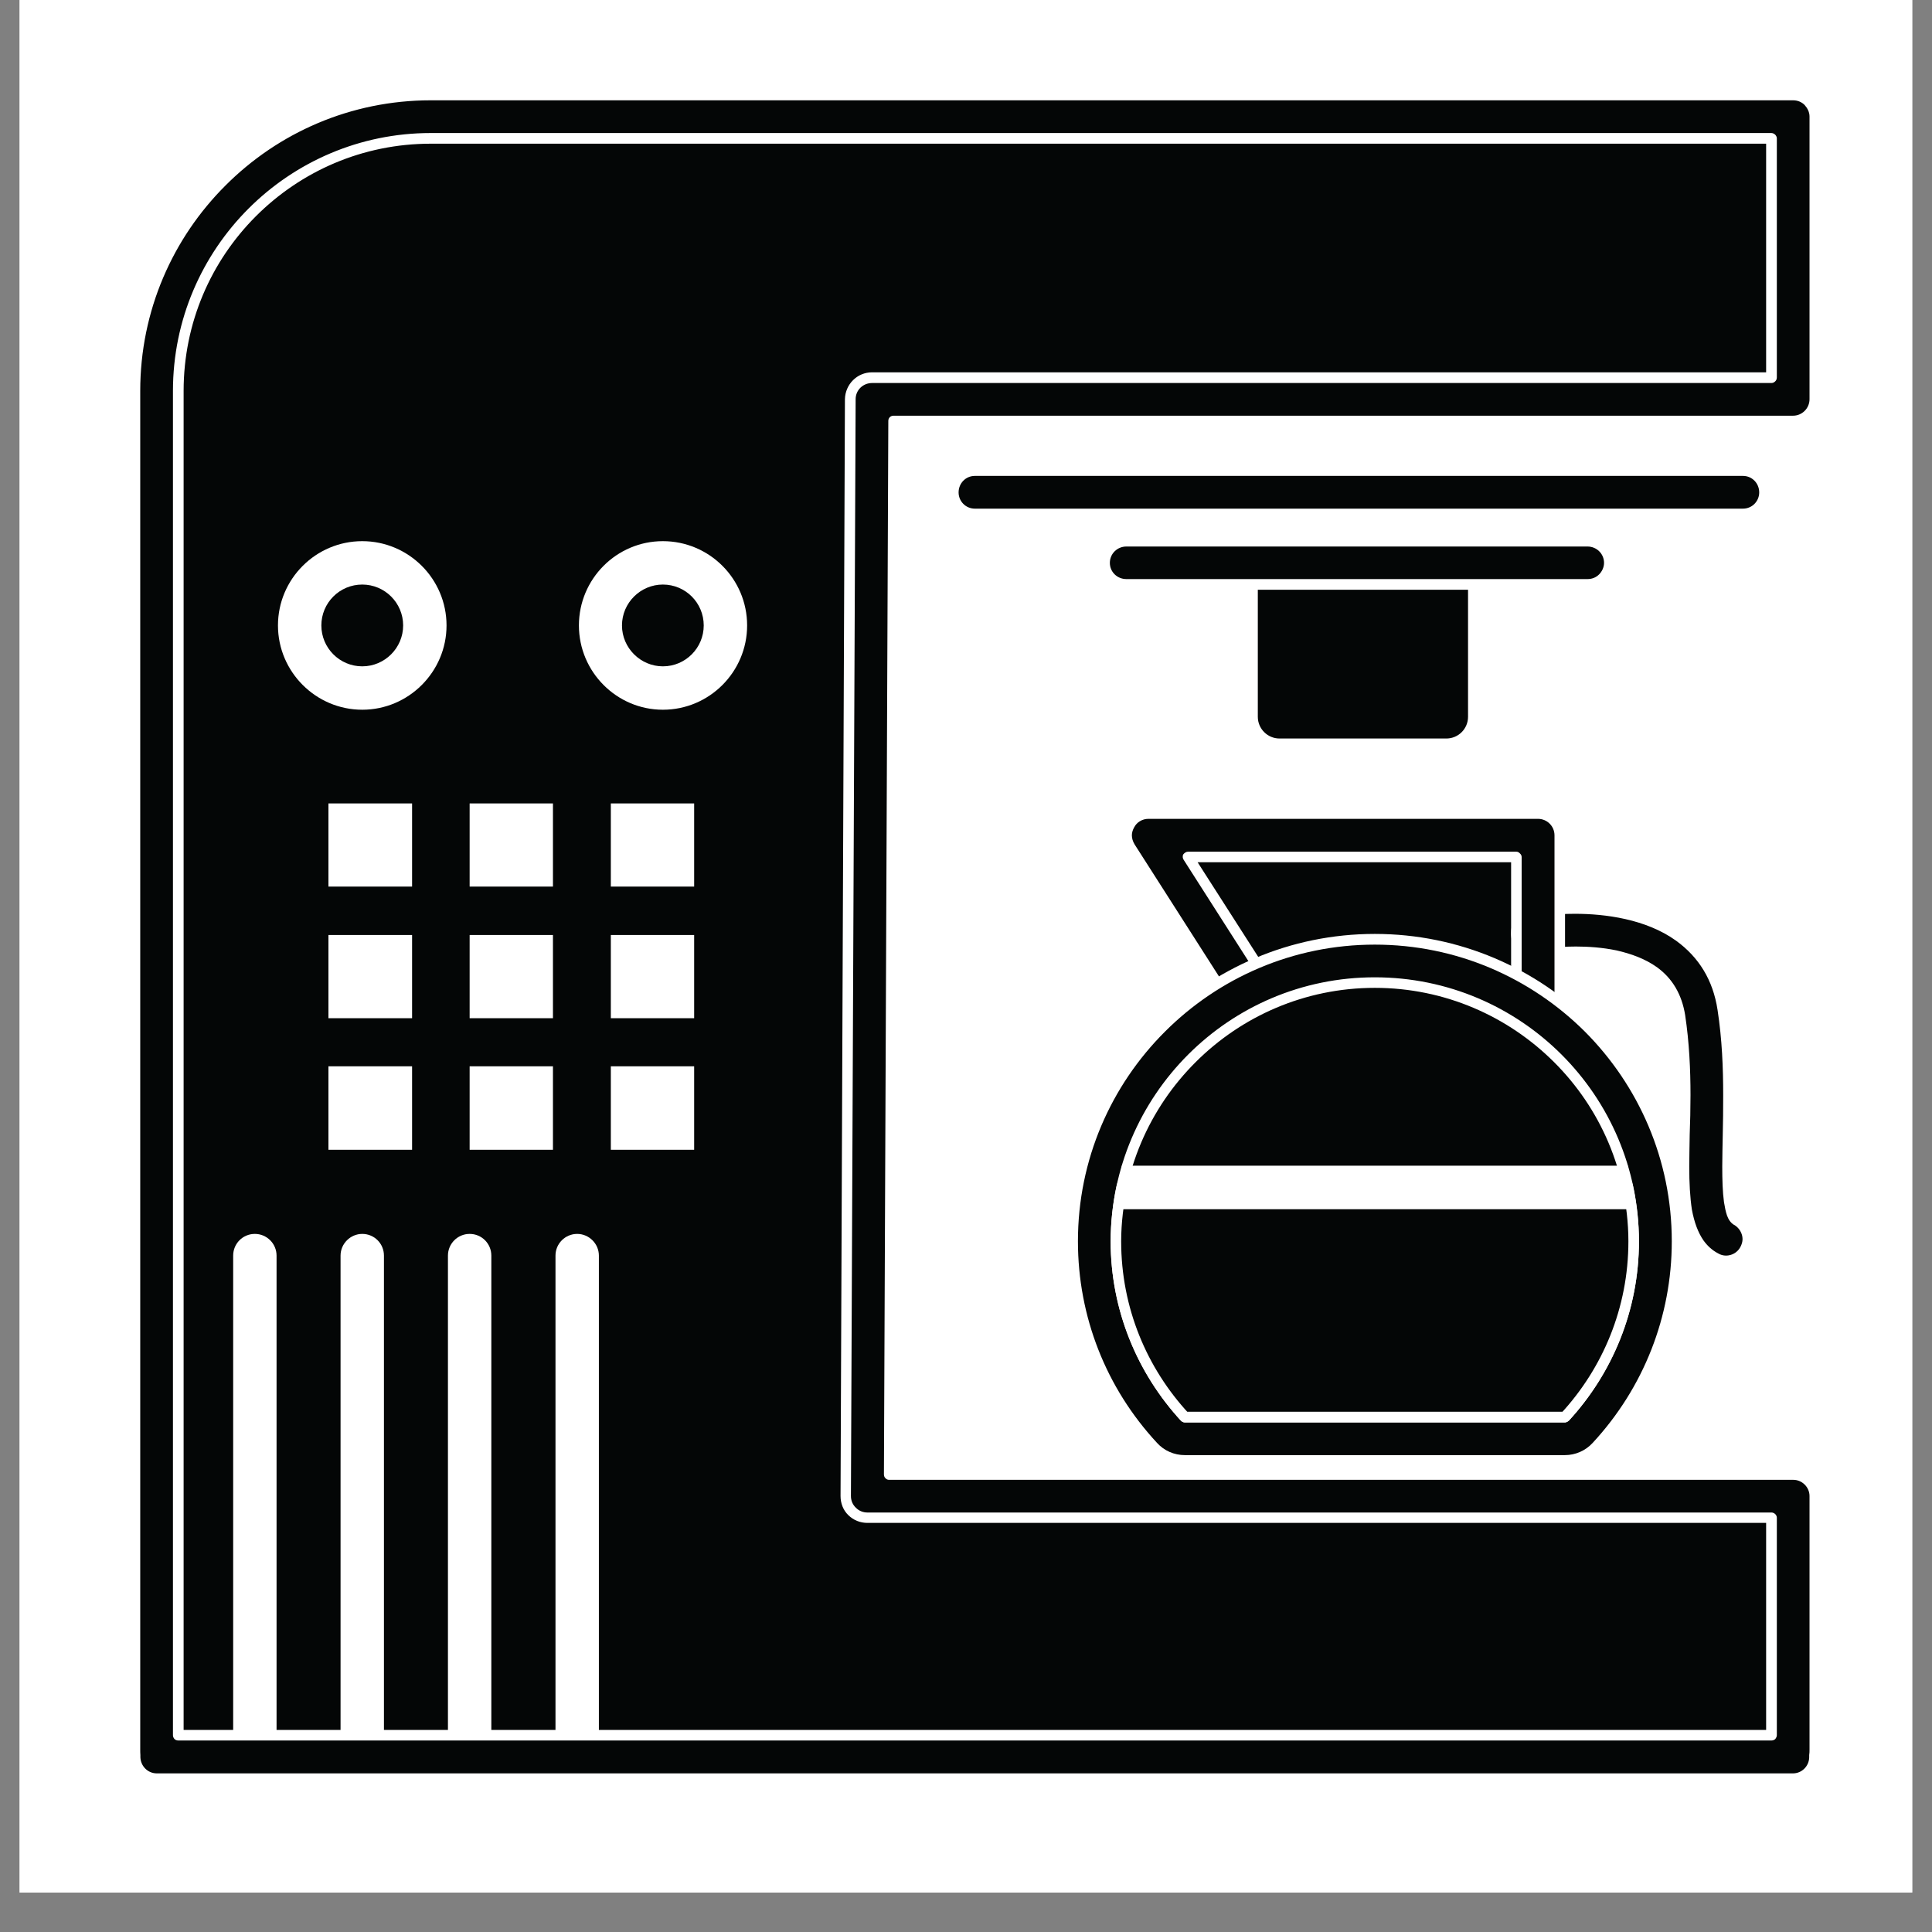 <svg xmlns="http://www.w3.org/2000/svg" xmlns:xlink="http://www.w3.org/1999/xlink" width="64" zoomAndPan="magnify" viewBox="0 0 48 48" height="64" preserveAspectRatio="xMidYMid meet" version="1.0"><rect x="0" y="0" width="48" height="48" fill="#808080" stroke="none"/><defs><clipPath id="e3cdc17a32"><path d="M 0.488 0 L 47.508 0 L 47.508 47.02 L 0.488 47.02 Z M 0.488 0 " clip-rule="nonzero"/></clipPath><clipPath id="046571962a"><path d="M 3.625 2.23 L 45 2.23 L 45 44 L 3.625 44 Z M 3.625 2.23 " clip-rule="nonzero"/></clipPath><clipPath id="03938706c3"><path d="M 3.184 2.23 L 45.277 2.23 L 45.277 44.32 L 3.184 44.32 Z M 3.184 2.23 " clip-rule="nonzero"/></clipPath></defs><g clip-path="url(#e3cdc17a32)"><path fill="#ffffff" d="M 0.488 0 L 47.512 0 L 47.512 47.02 L 0.488 47.02 Z M 0.488 0 " fill-opacity="1" fill-rule="nonzero"/><path fill="#ffffff" d="M 0.488 0 L 47.512 0 L 47.512 47.02 L 0.488 47.02 Z M 0.488 0 " fill-opacity="1" fill-rule="nonzero"/></g><path fill="#040606" d="M 35.934 18.348 L 31.789 18.348 C 31.492 18.348 31.25 18.105 31.25 17.809 L 31.25 14.387 C 31.25 14.094 31.492 13.848 31.789 13.848 L 35.934 13.848 C 36.234 13.848 36.473 14.094 36.473 14.387 L 36.473 17.809 C 36.473 18.105 36.234 18.348 35.934 18.348 " fill-opacity="1" fill-rule="nonzero"/><g clip-path="url(#046571962a)"><path fill="#040606" d="M 21.551 37.168 L 21.668 9.918 L 44.547 9.918 L 44.547 2.895 L 10.703 2.895 C 6.941 2.895 3.895 5.949 3.895 9.711 L 3.895 43.465 C 3.895 43.523 3.895 43.586 3.895 43.648 L 44.547 43.648 C 44.547 43.586 44.555 43.523 44.555 43.465 L 44.555 37.168 L 21.551 37.168 " fill-opacity="1" fill-rule="nonzero"/><path fill="#ffffff" d="M 21.551 37.168 L 21.68 37.168 L 21.797 10.055 L 44.547 10.055 C 44.582 10.055 44.613 10.035 44.641 10.012 C 44.664 9.984 44.68 9.957 44.68 9.918 L 44.68 2.895 C 44.68 2.867 44.664 2.828 44.641 2.805 C 44.613 2.781 44.582 2.766 44.547 2.766 L 10.703 2.766 C 6.871 2.766 3.758 5.879 3.758 9.711 L 3.758 43.465 C 3.758 43.531 3.766 43.594 3.766 43.652 C 3.766 43.719 3.828 43.781 3.895 43.781 L 44.547 43.781 C 44.613 43.781 44.676 43.719 44.676 43.652 C 44.676 43.594 44.68 43.531 44.68 43.465 L 44.68 37.168 C 44.68 37.141 44.668 37.102 44.645 37.078 C 44.621 37.055 44.582 37.039 44.555 37.039 L 21.551 37.039 L 21.551 37.168 L 21.68 37.168 L 21.551 37.168 L 21.551 37.305 L 44.418 37.305 L 44.418 43.465 C 44.418 43.52 44.414 43.578 44.414 43.648 L 44.547 43.648 L 44.547 43.52 L 3.895 43.52 L 3.895 43.648 L 4.027 43.648 C 4.027 43.578 4.023 43.52 4.023 43.465 L 4.023 9.711 C 4.023 7.867 4.77 6.195 5.98 4.988 C 7.188 3.777 8.859 3.031 10.703 3.031 L 44.418 3.031 L 44.418 9.789 L 21.668 9.789 C 21.594 9.789 21.531 9.844 21.531 9.918 L 21.418 37.168 C 21.418 37.207 21.434 37.238 21.461 37.262 C 21.484 37.285 21.516 37.305 21.551 37.305 L 21.551 37.168 " fill-opacity="1" fill-rule="nonzero"/></g><g clip-path="url(#03938706c3)"><path fill="#040606" d="M 4.426 43.109 L 44.016 43.109 L 44.016 37.707 L 21.551 37.707 C 21.402 37.707 21.27 37.652 21.172 37.551 C 21.066 37.449 21.012 37.309 21.012 37.168 L 21.129 9.918 C 21.129 9.625 21.367 9.379 21.668 9.379 L 44.008 9.379 L 44.008 3.434 L 10.703 3.434 C 7.242 3.434 4.426 6.25 4.426 9.711 Z M 44.547 44.188 L 3.895 44.188 C 3.605 44.188 3.367 43.953 3.355 43.66 L 3.355 43.609 C 3.355 43.562 3.355 43.512 3.355 43.465 L 3.355 9.711 C 3.355 5.656 6.648 2.363 10.703 2.363 L 44.547 2.363 C 44.848 2.363 45.086 2.602 45.086 2.895 L 45.086 9.918 C 45.086 10.219 44.848 10.457 44.547 10.457 L 22.199 10.457 L 22.09 36.629 L 44.555 36.629 C 44.848 36.629 45.086 36.875 45.086 37.168 L 45.086 43.465 C 45.086 43.512 45.086 43.562 45.086 43.609 L 45.086 43.66 C 45.074 43.953 44.836 44.188 44.547 44.188 " fill-opacity="1" fill-rule="nonzero"/><path fill="#ffffff" d="M 4.426 43.109 L 4.426 43.242 L 44.016 43.242 C 44.043 43.242 44.082 43.23 44.105 43.207 C 44.129 43.176 44.145 43.145 44.145 43.109 L 44.145 37.707 C 44.145 37.672 44.129 37.641 44.105 37.617 C 44.082 37.594 44.043 37.578 44.016 37.578 L 21.551 37.578 C 21.441 37.578 21.336 37.535 21.262 37.457 C 21.184 37.383 21.141 37.281 21.141 37.168 L 21.035 37.168 L 21.141 37.176 L 21.141 37.168 L 21.035 37.168 L 21.141 37.176 L 21.141 37.168 L 21.258 9.918 C 21.258 9.691 21.441 9.516 21.668 9.516 L 44.008 9.516 C 44.043 9.516 44.074 9.504 44.102 9.477 C 44.129 9.453 44.145 9.418 44.145 9.379 L 44.145 3.434 C 44.145 3.402 44.125 3.367 44.102 3.344 C 44.074 3.32 44.043 3.305 44.008 3.305 L 10.703 3.305 C 7.168 3.305 4.297 6.176 4.297 9.711 L 4.297 43.109 C 4.297 43.145 4.309 43.176 4.336 43.207 C 4.359 43.23 4.395 43.242 4.426 43.242 L 4.426 43.109 L 4.562 43.109 L 4.562 9.711 C 4.562 8.016 5.246 6.484 6.359 5.371 C 7.477 4.254 9.008 3.57 10.703 3.57 L 43.879 3.57 L 43.879 9.25 L 21.668 9.25 C 21.293 9.25 21 9.551 20.992 9.918 L 20.883 37.168 L 21.012 37.168 L 20.883 37.164 L 20.883 37.168 C 20.883 37.348 20.949 37.52 21.074 37.641 C 21.203 37.77 21.375 37.836 21.551 37.836 L 43.879 37.836 L 43.879 42.98 L 4.426 42.98 L 4.426 43.109 L 4.562 43.109 Z M 44.547 44.188 L 44.547 44.059 L 3.895 44.059 C 3.672 44.059 3.496 43.879 3.488 43.66 L 3.488 43.605 C 3.484 43.555 3.484 43.512 3.484 43.465 L 3.484 9.711 C 3.484 7.719 4.293 5.914 5.602 4.609 C 6.906 3.301 8.711 2.492 10.703 2.492 L 44.547 2.492 C 44.664 2.492 44.762 2.535 44.836 2.609 C 44.906 2.688 44.957 2.785 44.957 2.895 L 44.957 9.918 C 44.957 10.145 44.773 10.328 44.547 10.328 L 22.199 10.328 C 22.125 10.328 22.07 10.383 22.07 10.457 L 21.961 36.629 C 21.961 36.668 21.973 36.699 21.996 36.723 C 22.023 36.754 22.055 36.766 22.09 36.766 L 44.555 36.766 C 44.773 36.766 44.957 36.949 44.957 37.168 L 44.957 43.465 C 44.957 43.512 44.957 43.555 44.949 43.605 L 44.949 43.66 C 44.945 43.879 44.766 44.059 44.547 44.059 L 44.547 44.312 C 44.906 44.312 45.203 44.027 45.215 43.664 L 45.215 43.609 C 45.219 43.562 45.219 43.512 45.219 43.465 L 45.219 37.168 C 45.219 36.801 44.922 36.504 44.555 36.504 L 22.223 36.504 L 22.336 10.594 L 44.547 10.594 C 44.922 10.594 45.215 10.293 45.219 9.918 L 45.219 2.895 C 45.215 2.527 44.922 2.23 44.547 2.23 L 10.703 2.23 C 6.574 2.23 3.219 5.582 3.219 9.711 L 3.219 43.465 C 3.219 43.512 3.227 43.562 3.227 43.609 L 3.227 43.664 C 3.238 44.027 3.531 44.312 3.895 44.312 L 44.547 44.312 L 44.547 44.188 " fill-opacity="1" fill-rule="nonzero"/></g><path fill="#040606" d="M 10.555 15.539 C 10.555 16.395 9.855 17.094 9 17.094 C 8.145 17.094 7.445 16.395 7.445 15.539 C 7.445 14.68 8.145 13.984 9 13.984 C 9.855 13.984 10.555 14.68 10.555 15.539 " fill-opacity="1" fill-rule="nonzero"/><path fill="#ffffff" d="M 10.555 15.539 L 10.422 15.539 C 10.422 15.93 10.262 16.285 10.004 16.543 C 9.746 16.801 9.391 16.961 9 16.961 C 8.609 16.961 8.254 16.801 7.996 16.543 C 7.738 16.285 7.578 15.93 7.578 15.539 C 7.578 15.148 7.738 14.793 7.996 14.535 C 8.254 14.27 8.609 14.113 9 14.113 C 9.391 14.113 9.746 14.27 10.004 14.535 C 10.262 14.793 10.422 15.148 10.422 15.539 L 10.684 15.539 C 10.684 14.609 9.93 13.855 9 13.855 C 8.07 13.855 7.316 14.609 7.316 15.539 C 7.316 16.469 8.07 17.223 9 17.223 C 9.93 17.223 10.684 16.469 10.684 15.539 L 10.555 15.539 " fill-opacity="1" fill-rule="nonzero"/><path fill="#ffffff" d="M 9 14.523 C 8.438 14.523 7.984 14.977 7.984 15.539 C 7.984 16.098 8.438 16.555 9 16.555 C 9.559 16.555 10.016 16.098 10.016 15.539 C 10.016 14.977 9.559 14.523 9 14.523 Z M 9 17.633 C 7.848 17.633 6.906 16.691 6.906 15.539 C 6.906 14.383 7.848 13.445 9 13.445 C 10.152 13.445 11.094 14.383 11.094 15.539 C 11.094 16.691 10.152 17.633 9 17.633 " fill-opacity="1" fill-rule="nonzero"/><path fill="#040606" d="M 18.023 15.539 C 18.023 16.395 17.328 17.094 16.469 17.094 C 15.613 17.094 14.922 16.395 14.922 15.539 C 14.922 14.68 15.613 13.984 16.469 13.984 C 17.328 13.984 18.023 14.68 18.023 15.539 " fill-opacity="1" fill-rule="nonzero"/><path fill="#ffffff" d="M 18.023 15.539 L 17.895 15.539 C 17.895 15.93 17.738 16.285 17.48 16.543 C 17.215 16.801 16.867 16.961 16.469 16.961 C 16.078 16.961 15.723 16.801 15.465 16.543 C 15.207 16.285 15.051 15.93 15.051 15.539 C 15.051 15.148 15.207 14.793 15.465 14.535 C 15.723 14.27 16.078 14.113 16.469 14.113 C 16.867 14.113 17.215 14.27 17.48 14.535 C 17.738 14.793 17.895 15.148 17.895 15.539 L 18.16 15.539 C 18.16 14.609 17.398 13.855 16.469 13.855 C 15.539 13.855 14.785 14.609 14.785 15.539 C 14.785 16.469 15.539 17.223 16.469 17.223 C 17.398 17.223 18.16 16.469 18.16 15.539 L 18.023 15.539 " fill-opacity="1" fill-rule="nonzero"/><path fill="#ffffff" d="M 16.469 14.523 C 15.914 14.523 15.453 14.977 15.453 15.539 C 15.453 16.098 15.914 16.555 16.469 16.555 C 17.031 16.555 17.484 16.098 17.484 15.539 C 17.484 14.977 17.031 14.523 16.469 14.523 Z M 16.469 17.633 C 15.32 17.633 14.383 16.691 14.383 15.539 C 14.383 14.383 15.32 13.445 16.469 13.445 C 17.625 13.445 18.562 14.383 18.562 15.539 C 18.562 16.691 17.625 17.633 16.469 17.633 " fill-opacity="1" fill-rule="nonzero"/><path fill="#ffffff" d="M 6.871 43.125 L 6.871 31.195 C 6.871 30.898 6.629 30.656 6.332 30.656 C 6.031 30.656 5.793 30.898 5.793 31.195 L 5.793 43.125 L 6.871 43.125 " fill-opacity="1" fill-rule="nonzero"/><path fill="#ffffff" d="M 9.539 43.125 L 9.539 31.195 C 9.539 30.898 9.301 30.656 9 30.656 C 8.707 30.656 8.461 30.898 8.461 31.195 L 8.461 43.125 L 9.539 43.125 " fill-opacity="1" fill-rule="nonzero"/><path fill="#ffffff" d="M 12.207 43.125 L 12.207 31.195 C 12.207 30.898 11.969 30.656 11.668 30.656 C 11.371 30.656 11.129 30.898 11.129 31.195 L 11.129 43.125 L 12.207 43.125 " fill-opacity="1" fill-rule="nonzero"/><path fill="#ffffff" d="M 14.879 43.125 L 14.879 31.195 C 14.879 30.898 14.633 30.656 14.34 30.656 C 14.043 30.656 13.801 30.898 13.801 31.195 L 13.801 43.125 L 14.879 43.125 " fill-opacity="1" fill-rule="nonzero"/><path fill="#ffffff" d="M 10.238 22.027 L 8.16 22.027 L 8.16 19.961 L 10.238 19.961 L 10.238 22.027 " fill-opacity="1" fill-rule="nonzero"/><path fill="#ffffff" d="M 13.738 22.027 L 11.668 22.027 L 11.668 19.961 L 13.738 19.961 L 13.738 22.027 " fill-opacity="1" fill-rule="nonzero"/><path fill="#ffffff" d="M 17.246 22.027 L 15.176 22.027 L 15.176 19.961 L 17.246 19.961 L 17.246 22.027 " fill-opacity="1" fill-rule="nonzero"/><path fill="#ffffff" d="M 10.238 25.297 L 8.16 25.297 L 8.16 23.23 L 10.238 23.23 L 10.238 25.297 " fill-opacity="1" fill-rule="nonzero"/><path fill="#ffffff" d="M 13.738 25.297 L 11.668 25.297 L 11.668 23.23 L 13.738 23.23 L 13.738 25.297 " fill-opacity="1" fill-rule="nonzero"/><path fill="#ffffff" d="M 17.246 25.297 L 15.176 25.297 L 15.176 23.23 L 17.246 23.23 L 17.246 25.297 " fill-opacity="1" fill-rule="nonzero"/><path fill="#ffffff" d="M 10.238 28.566 L 8.16 28.566 L 8.16 26.492 L 10.238 26.492 L 10.238 28.566 " fill-opacity="1" fill-rule="nonzero"/><path fill="#ffffff" d="M 13.738 28.566 L 11.668 28.566 L 11.668 26.492 L 13.738 26.492 L 13.738 28.566 " fill-opacity="1" fill-rule="nonzero"/><path fill="#ffffff" d="M 17.246 28.566 L 15.176 28.566 L 15.176 26.492 L 17.246 26.492 L 17.246 28.566 " fill-opacity="1" fill-rule="nonzero"/><path fill="#040606" d="M 43.305 12.766 L 24.219 12.766 C 23.926 12.766 23.68 12.527 23.68 12.234 C 23.68 11.934 23.926 11.695 24.219 11.695 L 43.305 11.695 C 43.598 11.695 43.844 11.934 43.844 12.234 C 43.844 12.527 43.598 12.766 43.305 12.766 " fill-opacity="1" fill-rule="nonzero"/><path fill="#ffffff" d="M 43.305 12.766 L 43.305 12.637 L 24.219 12.637 C 23.992 12.637 23.816 12.453 23.816 12.234 C 23.816 12.008 23.992 11.824 24.219 11.824 L 43.305 11.824 C 43.531 11.824 43.707 12.008 43.707 12.234 C 43.707 12.453 43.531 12.637 43.305 12.637 L 43.305 12.898 C 43.672 12.898 43.973 12.602 43.973 12.234 C 43.973 11.859 43.672 11.559 43.305 11.559 L 24.219 11.559 C 24.035 11.559 23.867 11.641 23.75 11.754 C 23.625 11.879 23.555 12.051 23.555 12.234 C 23.555 12.418 23.625 12.582 23.75 12.703 C 23.867 12.828 24.035 12.898 24.219 12.898 L 43.305 12.898 L 43.305 12.766 " fill-opacity="1" fill-rule="nonzero"/><path fill="#040606" d="M 39.441 14.523 L 27.984 14.523 C 27.688 14.523 27.445 14.277 27.445 13.984 C 27.445 13.684 27.688 13.445 27.984 13.445 L 39.441 13.445 C 39.742 13.445 39.98 13.684 39.98 13.984 C 39.98 14.277 39.742 14.523 39.441 14.523 " fill-opacity="1" fill-rule="nonzero"/><path fill="#ffffff" d="M 39.441 14.523 L 39.441 14.387 L 27.984 14.387 C 27.758 14.387 27.574 14.211 27.574 13.984 C 27.574 13.758 27.758 13.578 27.984 13.578 L 39.441 13.578 C 39.668 13.578 39.852 13.758 39.852 13.984 C 39.852 14.094 39.801 14.199 39.73 14.27 C 39.656 14.344 39.559 14.387 39.441 14.387 L 39.441 14.652 C 39.812 14.652 40.109 14.352 40.113 13.984 C 40.113 13.617 39.809 13.316 39.441 13.316 L 27.984 13.316 C 27.797 13.316 27.629 13.391 27.508 13.512 C 27.387 13.629 27.312 13.801 27.312 13.984 C 27.312 14.168 27.387 14.332 27.508 14.457 C 27.629 14.578 27.797 14.652 27.984 14.652 L 39.441 14.652 L 39.441 14.523 " fill-opacity="1" fill-rule="nonzero"/><path fill="#040606" d="M 38.211 25.566 L 38.211 20.711 L 28.531 20.711 L 31.211 24.906 C 31.211 24.906 34.402 23.355 38.211 25.566 " fill-opacity="1" fill-rule="nonzero"/><path fill="#ffffff" d="M 38.211 25.566 L 38.344 25.566 L 38.344 20.711 C 38.344 20.676 38.328 20.645 38.301 20.621 C 38.277 20.598 38.246 20.578 38.211 20.578 L 28.531 20.578 C 28.48 20.578 28.438 20.609 28.414 20.652 C 28.391 20.688 28.395 20.742 28.422 20.781 L 31.102 24.973 C 31.141 25.027 31.211 25.055 31.273 25.023 C 31.328 24.996 32.375 24.508 33.957 24.508 C 35.125 24.508 36.574 24.77 38.145 25.676 C 38.188 25.703 38.234 25.703 38.277 25.676 C 38.32 25.652 38.344 25.609 38.344 25.566 L 38.211 25.566 L 38.277 25.449 C 36.668 24.52 35.16 24.246 33.957 24.246 C 32.27 24.246 31.168 24.777 31.156 24.785 L 31.211 24.906 L 31.324 24.832 L 28.77 20.84 L 38.082 20.84 L 38.082 25.566 L 38.211 25.566 L 38.277 25.449 L 38.211 25.566 " fill-opacity="1" fill-rule="nonzero"/><path fill="#040606" d="M 42.883 31.324 C 42.797 31.324 42.703 31.305 42.617 31.254 C 41.793 30.797 41.816 29.645 41.852 28.195 C 41.871 27.293 41.895 26.27 41.738 25.238 C 41.664 24.758 41.449 24.398 41.086 24.141 C 40.082 23.418 38.32 23.707 38.301 23.711 C 38.008 23.762 37.734 23.566 37.684 23.27 C 37.629 22.977 37.824 22.703 38.117 22.648 C 38.211 22.633 40.34 22.281 41.719 23.258 C 42.32 23.695 42.68 24.301 42.801 25.07 C 42.98 26.199 42.957 27.27 42.93 28.219 C 42.914 29.086 42.887 30.172 43.145 30.312 C 43.402 30.461 43.5 30.785 43.352 31.047 C 43.254 31.223 43.07 31.324 42.883 31.324 " fill-opacity="1" fill-rule="nonzero"/><path fill="#ffffff" d="M 42.883 31.324 L 42.883 31.195 C 42.812 31.195 42.746 31.176 42.688 31.141 C 42.531 31.059 42.418 30.949 42.324 30.82 C 42.184 30.617 42.094 30.367 42.035 30.055 C 41.988 29.75 41.969 29.387 41.969 28.988 C 41.969 28.738 41.977 28.477 41.98 28.195 C 41.992 27.883 42 27.551 42 27.207 C 42 26.57 41.969 25.898 41.867 25.219 C 41.785 24.711 41.555 24.312 41.168 24.031 C 40.867 23.816 40.52 23.695 40.164 23.613 C 39.809 23.539 39.453 23.516 39.152 23.516 C 38.902 23.516 38.688 23.535 38.535 23.547 C 38.461 23.559 38.395 23.566 38.352 23.57 C 38.332 23.57 38.312 23.578 38.301 23.578 L 38.285 23.582 L 38.27 23.582 L 38.301 23.711 L 38.277 23.582 C 38.258 23.582 38.234 23.59 38.211 23.59 C 38.016 23.59 37.844 23.449 37.812 23.246 C 37.805 23.223 37.805 23.203 37.805 23.18 C 37.805 22.984 37.945 22.812 38.145 22.777 C 38.172 22.77 38.578 22.703 39.129 22.703 C 39.875 22.703 40.891 22.832 41.641 23.371 C 42.207 23.781 42.559 24.348 42.672 25.09 C 42.785 25.824 42.812 26.535 42.812 27.207 C 42.812 27.559 42.809 27.895 42.801 28.211 C 42.797 28.465 42.789 28.727 42.789 28.977 C 42.789 29.309 42.797 29.613 42.832 29.867 C 42.852 29.992 42.875 30.105 42.906 30.195 C 42.941 30.293 42.992 30.375 43.078 30.43 L 43.082 30.43 C 43.211 30.504 43.293 30.645 43.293 30.785 C 43.293 30.852 43.273 30.918 43.238 30.984 C 43.164 31.121 43.023 31.195 42.883 31.195 L 42.883 31.457 C 43.113 31.457 43.348 31.328 43.469 31.113 C 43.523 31.012 43.555 30.895 43.555 30.785 C 43.555 30.551 43.426 30.324 43.207 30.203 C 43.207 30.203 43.199 30.195 43.188 30.176 C 43.168 30.152 43.145 30.098 43.125 30.02 C 43.098 29.906 43.078 29.75 43.066 29.57 C 43.055 29.395 43.055 29.191 43.055 28.977 C 43.055 28.727 43.059 28.469 43.059 28.219 C 43.07 27.898 43.078 27.559 43.078 27.207 C 43.078 26.527 43.047 25.801 42.93 25.055 C 42.809 24.25 42.422 23.602 41.793 23.156 C 40.965 22.566 39.906 22.445 39.129 22.445 C 38.559 22.445 38.145 22.512 38.094 22.52 C 37.77 22.578 37.543 22.859 37.543 23.18 C 37.543 23.215 37.543 23.254 37.551 23.297 C 37.609 23.621 37.891 23.852 38.211 23.852 C 38.246 23.852 38.285 23.848 38.328 23.84 L 38.332 23.84 L 38.309 23.742 L 38.328 23.84 L 38.332 23.84 L 38.309 23.742 L 38.328 23.84 C 38.34 23.84 38.43 23.824 38.578 23.809 C 38.723 23.797 38.922 23.781 39.152 23.781 C 39.441 23.781 39.777 23.805 40.109 23.871 C 40.438 23.945 40.758 24.062 41.016 24.246 C 41.344 24.488 41.535 24.809 41.609 25.254 C 41.711 25.918 41.738 26.578 41.738 27.207 C 41.738 27.543 41.73 27.875 41.719 28.188 C 41.711 28.469 41.707 28.734 41.707 28.988 C 41.707 29.527 41.738 30.012 41.852 30.422 C 41.914 30.625 41.992 30.809 42.109 30.973 C 42.219 31.133 42.375 31.266 42.559 31.371 C 42.66 31.426 42.77 31.457 42.883 31.457 L 42.883 31.324 " fill-opacity="1" fill-rule="nonzero"/><path fill="#040606" d="M 38.211 25.695 C 37.918 25.695 37.672 25.449 37.672 25.156 L 37.672 21.293 L 29.516 21.293 L 31.379 24.195 C 31.535 24.445 31.465 24.785 31.211 24.941 C 30.961 25.102 30.625 25.027 30.465 24.777 L 28.078 21.043 C 27.969 20.879 27.961 20.668 28.059 20.492 C 28.152 20.32 28.336 20.215 28.531 20.215 L 38.211 20.215 C 38.512 20.215 38.75 20.457 38.75 20.754 L 38.75 25.156 C 38.75 25.449 38.512 25.695 38.211 25.695 " fill-opacity="1" fill-rule="nonzero"/><path fill="#ffffff" d="M 38.211 25.695 L 38.211 25.562 C 38.102 25.562 37.996 25.52 37.922 25.445 C 37.848 25.371 37.805 25.266 37.805 25.156 L 37.805 21.293 C 37.805 21.258 37.789 21.227 37.762 21.203 C 37.738 21.176 37.707 21.16 37.672 21.16 L 29.516 21.16 C 29.469 21.16 29.426 21.191 29.398 21.227 C 29.375 21.27 29.383 21.324 29.406 21.359 L 31.266 24.27 C 31.309 24.336 31.328 24.41 31.328 24.488 C 31.328 24.625 31.262 24.754 31.141 24.832 C 31.07 24.875 30.996 24.895 30.926 24.895 C 30.785 24.895 30.656 24.832 30.582 24.711 L 30.574 24.711 L 28.188 20.977 C 28.145 20.906 28.121 20.828 28.121 20.754 C 28.121 20.688 28.141 20.621 28.176 20.559 C 28.242 20.426 28.383 20.344 28.531 20.344 L 38.211 20.344 C 38.438 20.344 38.621 20.527 38.621 20.754 L 38.621 25.156 C 38.621 25.379 38.438 25.562 38.211 25.562 L 38.211 25.824 C 38.582 25.824 38.883 25.523 38.883 25.156 L 38.883 20.754 C 38.883 20.383 38.582 20.082 38.211 20.082 L 28.531 20.082 C 28.285 20.082 28.059 20.215 27.941 20.43 C 27.887 20.527 27.855 20.645 27.855 20.754 C 27.855 20.879 27.895 21.008 27.969 21.117 L 30.355 24.852 C 30.484 25.047 30.699 25.156 30.926 25.156 C 31.047 25.156 31.168 25.125 31.285 25.055 C 31.48 24.926 31.594 24.711 31.594 24.488 C 31.594 24.367 31.555 24.238 31.488 24.129 L 29.754 21.422 L 37.543 21.422 L 37.543 25.156 C 37.543 25.523 37.844 25.824 38.211 25.824 L 38.211 25.695 " fill-opacity="1" fill-rule="nonzero"/><path fill="#040606" d="M 29.438 35.742 C 29.289 35.742 29.145 35.68 29.039 35.57 C 27.844 34.281 27.191 32.602 27.191 30.84 C 27.191 27 30.312 23.871 34.156 23.871 C 38.004 23.871 41.125 27 41.125 30.84 C 41.125 32.602 40.469 34.281 39.277 35.57 C 39.172 35.68 39.031 35.742 38.879 35.742 L 29.438 35.742 " fill-opacity="1" fill-rule="nonzero"/><path fill="#ffffff" d="M 29.438 35.742 L 29.438 35.613 C 29.32 35.613 29.215 35.566 29.137 35.48 C 27.969 34.211 27.32 32.566 27.32 30.84 C 27.32 28.953 28.09 27.246 29.328 26.008 C 30.562 24.77 32.27 24.008 34.156 24.008 C 36.043 24.008 37.75 24.77 38.988 26.008 C 40.23 27.246 40.996 28.953 40.996 30.84 C 40.996 32.566 40.348 34.211 39.176 35.48 C 39.098 35.566 38.992 35.613 38.879 35.613 L 29.438 35.613 L 29.438 35.879 L 38.879 35.879 C 39.066 35.879 39.246 35.797 39.367 35.656 C 40.586 34.348 41.258 32.633 41.258 30.84 C 41.258 26.926 38.074 23.742 34.156 23.742 C 30.246 23.742 27.055 26.926 27.055 30.84 C 27.055 32.633 27.73 34.348 28.945 35.656 C 29.07 35.797 29.254 35.879 29.438 35.879 L 29.438 35.742 " fill-opacity="1" fill-rule="nonzero"/><path fill="#040606" d="M 34.156 23.332 C 30.02 23.332 26.652 26.699 26.652 30.84 C 26.652 32.738 27.359 34.551 28.648 35.938 C 28.848 36.16 29.137 36.281 29.438 36.281 L 38.879 36.281 C 39.176 36.281 39.465 36.16 39.668 35.938 C 40.953 34.551 41.664 32.738 41.664 30.84 C 41.664 26.699 38.297 23.332 34.156 23.332 Z M 34.156 24.41 C 37.707 24.41 40.586 27.289 40.586 30.84 C 40.586 32.523 39.938 34.059 38.879 35.203 L 29.438 35.203 C 28.379 34.059 27.73 32.523 27.73 30.84 C 27.73 27.289 30.605 24.41 34.156 24.41 " fill-opacity="1" fill-rule="nonzero"/><path fill="#ffffff" d="M 34.156 23.332 L 34.156 23.203 C 29.945 23.203 26.516 26.625 26.516 30.84 C 26.516 32.766 27.238 34.609 28.551 36.023 C 28.777 36.277 29.102 36.418 29.438 36.418 L 38.879 36.418 C 39.215 36.418 39.539 36.277 39.766 36.023 C 41.074 34.609 41.797 32.766 41.797 30.84 C 41.797 26.625 38.371 23.203 34.156 23.203 L 34.156 23.469 C 36.191 23.469 38.031 24.293 39.375 25.629 C 40.707 26.965 41.535 28.805 41.535 30.84 C 41.535 32.707 40.836 34.48 39.57 35.848 C 39.391 36.043 39.141 36.152 38.879 36.152 L 29.438 36.152 C 29.172 36.152 28.922 36.043 28.746 35.848 C 27.477 34.48 26.781 32.707 26.781 30.84 C 26.781 28.805 27.605 26.965 28.945 25.629 C 30.281 24.293 32.125 23.469 34.156 23.469 Z M 34.156 24.543 C 35.895 24.543 37.469 25.25 38.609 26.387 C 39.754 27.527 40.457 29.102 40.457 30.84 C 40.457 32.492 39.82 33.992 38.781 35.117 L 38.879 35.203 L 38.879 35.074 L 29.438 35.074 L 29.438 35.203 L 29.535 35.117 C 28.492 33.992 27.855 32.492 27.855 30.84 C 27.855 29.102 28.562 27.527 29.707 26.387 C 30.844 25.25 32.418 24.543 34.156 24.543 C 34.23 24.543 34.293 24.484 34.293 24.41 C 34.293 24.336 34.23 24.281 34.156 24.281 C 30.531 24.281 27.602 27.215 27.594 30.84 C 27.594 32.559 28.262 34.125 29.34 35.297 C 29.363 35.32 29.398 35.34 29.438 35.34 L 38.879 35.34 C 38.914 35.34 38.949 35.32 38.977 35.297 C 40.055 34.125 40.719 32.559 40.719 30.84 C 40.719 27.215 37.781 24.281 34.156 24.281 C 34.082 24.281 34.027 24.336 34.027 24.41 C 34.027 24.484 34.082 24.543 34.156 24.543 " fill-opacity="1" fill-rule="nonzero"/><path fill="#040606" d="M 27.875 29.461 C 27.777 29.906 27.73 30.367 27.73 30.84 C 27.73 32.523 28.379 34.059 29.438 35.203 L 38.879 35.203 C 39.938 34.059 40.586 32.523 40.586 30.84 C 40.586 30.367 40.535 29.906 40.438 29.461 L 27.875 29.461 " fill-opacity="1" fill-rule="nonzero"/><path fill="#ffffff" d="M 27.875 29.461 L 27.746 29.438 C 27.648 29.891 27.594 30.359 27.594 30.84 C 27.594 32.559 28.262 34.125 29.34 35.297 C 29.363 35.32 29.398 35.34 29.438 35.34 L 38.879 35.34 C 38.914 35.34 38.949 35.32 38.977 35.297 C 40.055 34.125 40.719 32.559 40.719 30.84 C 40.719 30.359 40.664 29.891 40.566 29.438 C 40.555 29.375 40.5 29.332 40.438 29.332 L 27.875 29.332 C 27.812 29.332 27.758 29.375 27.746 29.438 L 27.875 29.461 L 27.875 29.598 L 40.438 29.598 L 40.438 29.461 L 40.309 29.492 C 40.402 29.926 40.457 30.379 40.457 30.84 C 40.457 32.492 39.82 33.992 38.781 35.117 L 38.879 35.203 L 38.879 35.074 L 29.438 35.074 L 29.438 35.203 L 29.535 35.117 C 28.492 33.992 27.855 32.492 27.855 30.84 C 27.855 30.379 27.914 29.926 28.004 29.492 L 27.875 29.461 L 27.875 29.598 L 27.875 29.461 " fill-opacity="1" fill-rule="nonzero"/><path fill="#ffffff" d="M 40.445 30.043 L 27.871 30.043 C 27.57 30.043 27.844 29.879 27.844 29.578 C 27.844 29.277 27.871 28.961 27.871 28.961 L 40.445 28.961 C 40.445 28.961 40.438 29.168 40.438 29.461 C 40.438 29.762 40.746 30.043 40.445 30.043 " fill-opacity="1" fill-rule="nonzero"/></svg>